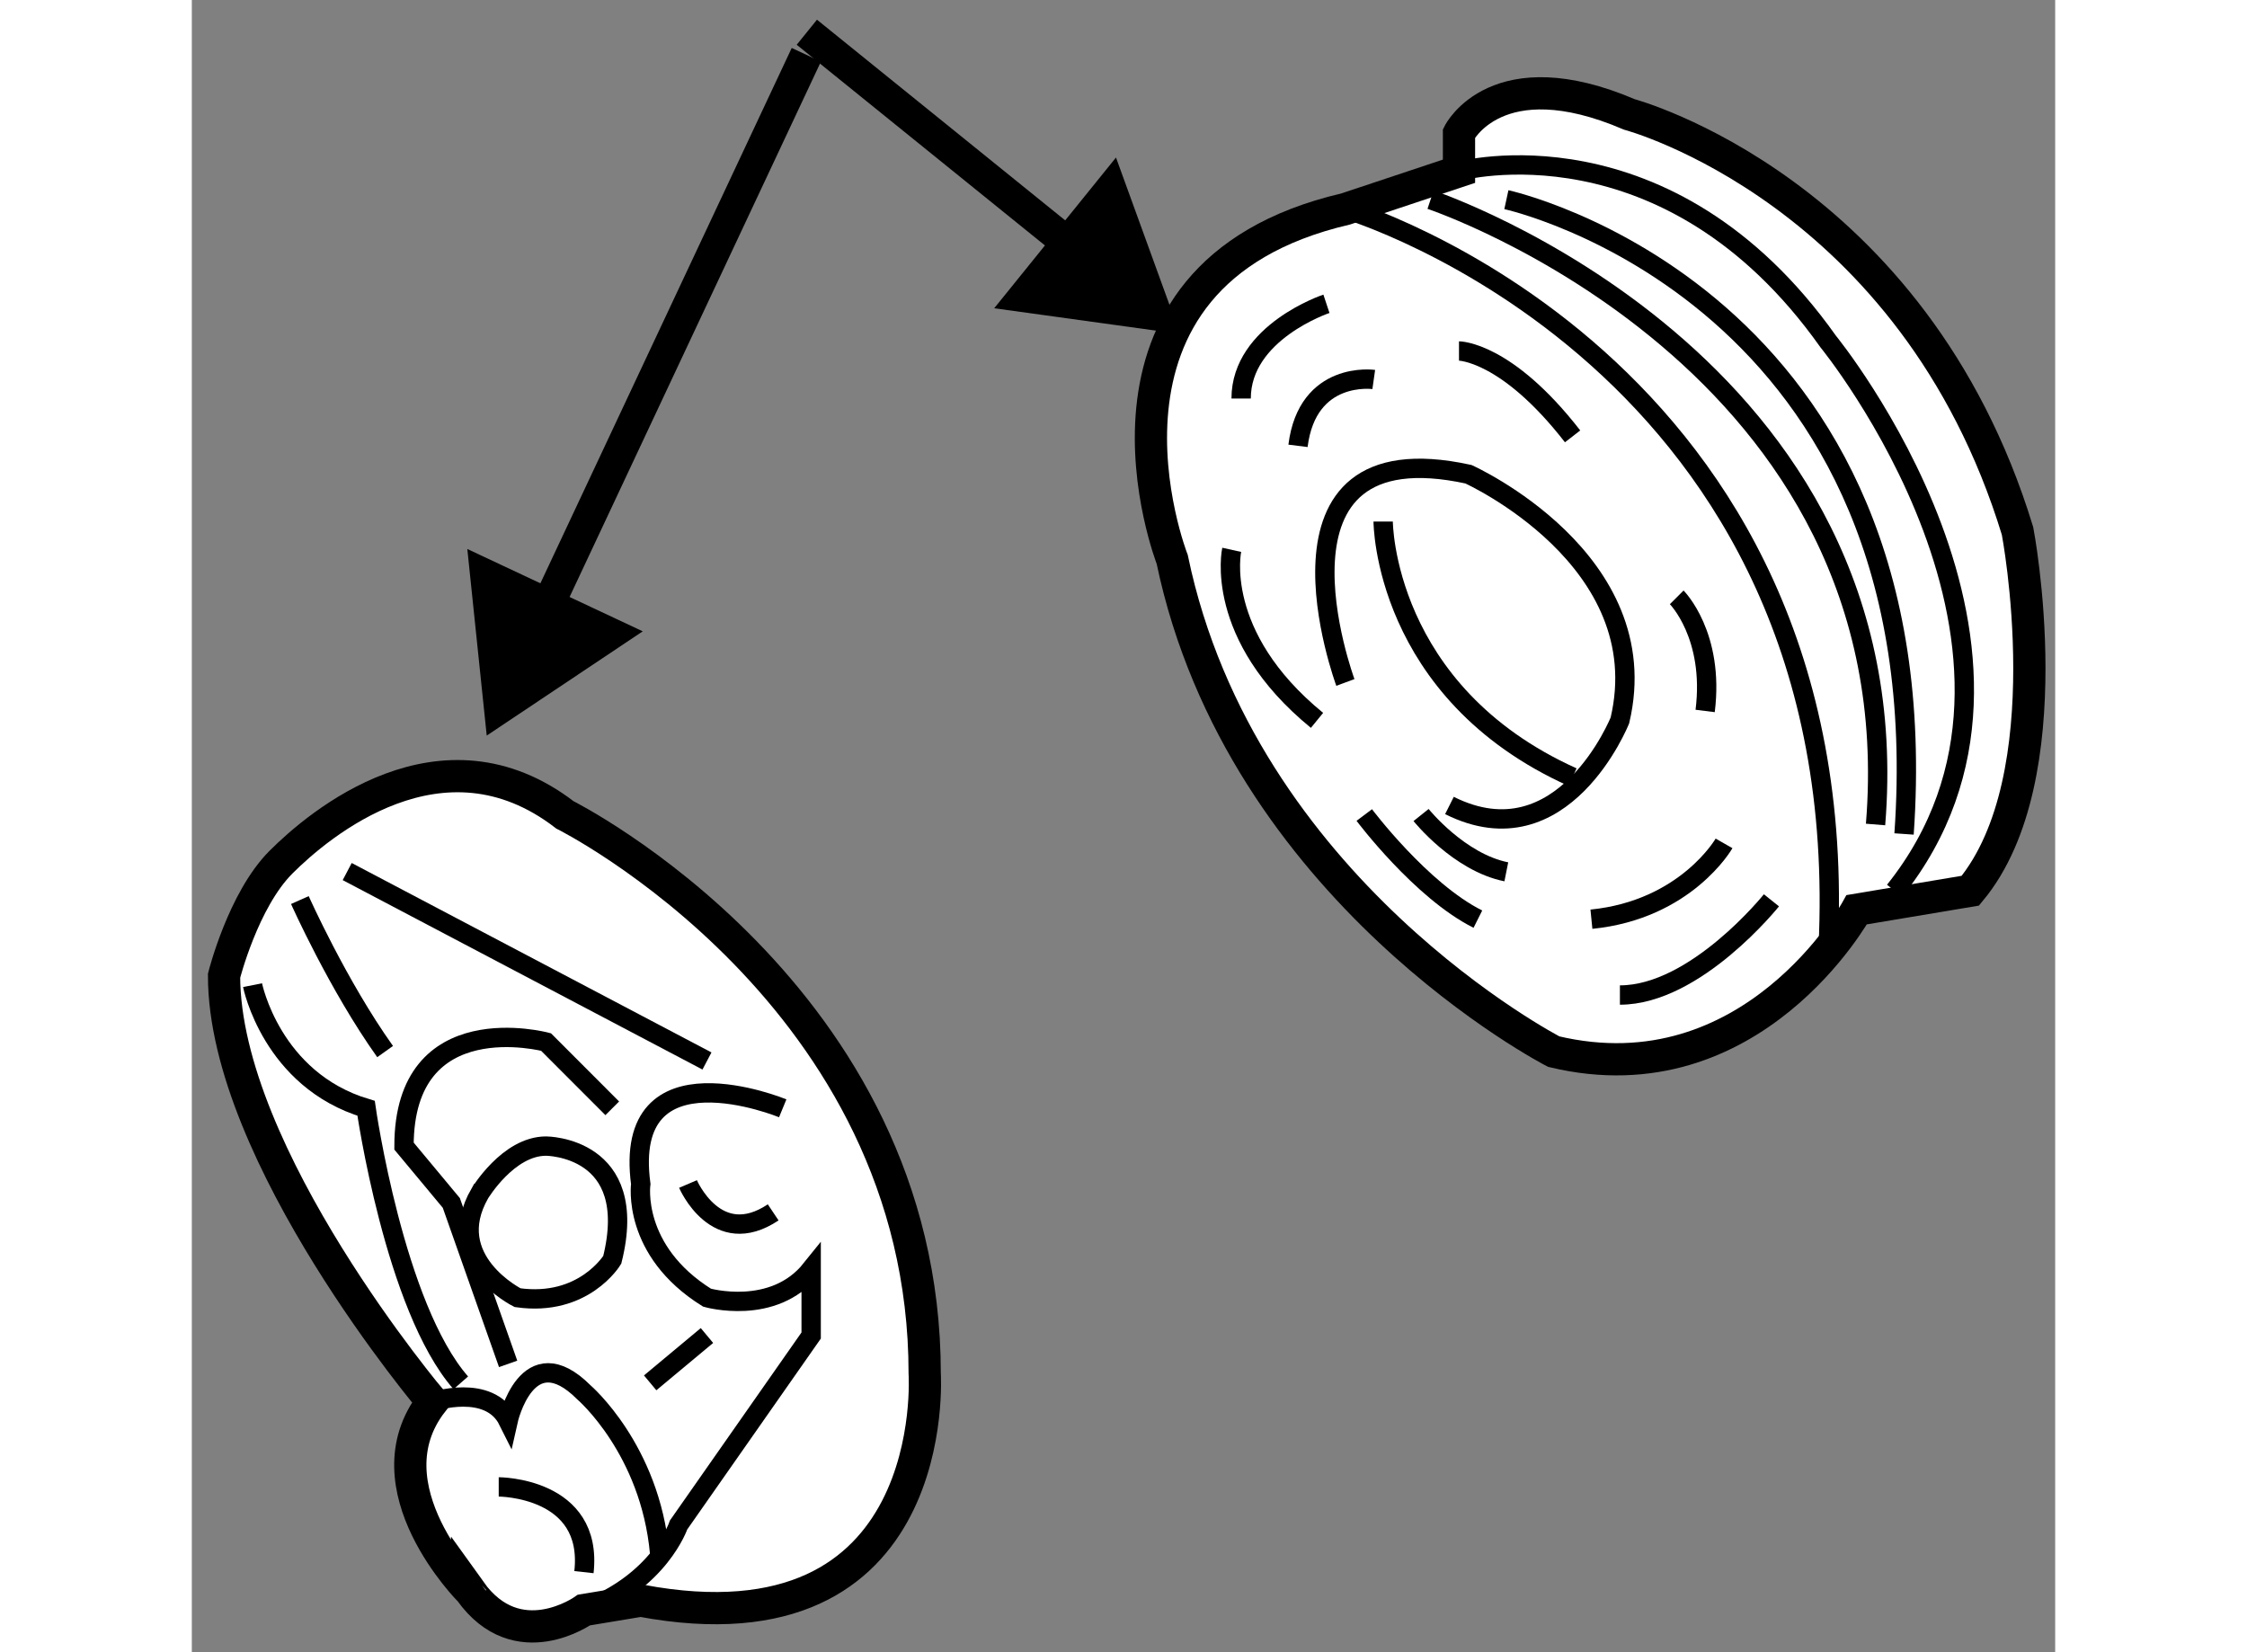 <?xml version="1.0" encoding="utf-8"?>
<!-- Generator: Adobe Illustrator 15.1.0, SVG Export Plug-In . SVG Version: 6.00 Build 0)  -->
<!DOCTYPE svg PUBLIC "-//W3C//DTD SVG 1.1//EN" "http://www.w3.org/Graphics/SVG/1.1/DTD/svg11.dtd">
<svg version="1.1" xmlns="http://www.w3.org/2000/svg" xmlns:xlink="http://www.w3.org/1999/xlink" x="0px" y="0px" width="244.8px"
	 height="180px" viewBox="139.006 110.338 28.901 25.626" enable-background="new 0 0 244.8 180" xml:space="preserve">
	
<rect x="139.006" y="110.338" width="28.901" height="25.626" fill="#808080" stroke="none"/>
	
<g><path fill="#FFFFFF" stroke="#000000" stroke-width="0.5" d="M158.66,112.994v-0.588c0,0,0.587-1.174,2.643-0.293
			c0,0,4.406,1.174,6.02,6.46c0,0,0.734,3.818-0.732,5.58l-1.762,0.295c0,0-1.615,2.938-4.699,2.201c0,0-4.848-2.496-5.918-7.635
			c0,0-1.719-4.406,2.688-5.434L158.66,112.994z"></path><path fill="none" stroke="#000000" stroke-width="0.3" d="M156.898,113.581c0,0,7.93,2.35,7.488,11.455"></path><path fill="none" stroke="#000000" stroke-width="0.3" d="M158.66,112.994c0,0,3.23-0.881,5.727,2.642
			c0,0,3.963,4.848,1.029,8.518"></path><path fill="none" stroke="#000000" stroke-width="0.3" d="M159.395,113.435c0,0,6.754,1.469,6.168,9.838"></path><path fill="none" stroke="#000000" stroke-width="0.3" d="M158.219,113.435c0,0,7.49,2.496,6.902,9.691"></path><path fill="none" stroke="#000000" stroke-width="0.3" d="M156.898,120.923c0,0-1.47-3.965,1.908-3.23c0,0,2.938,1.322,2.35,3.818
			c0,0-0.881,2.203-2.644,1.32"></path><path fill="none" stroke="#000000" stroke-width="0.3" d="M157.484,118.427c0,0,0.002,2.643,2.938,3.965"></path><path fill="none" stroke="#000000" stroke-width="0.3" d="M158.66,115.782c0,0,0.734,0,1.762,1.324"></path><path fill="none" stroke="#000000" stroke-width="0.3" d="M157.338,116.224c0,0-1.028-0.146-1.175,1.029"></path><path fill="none" stroke="#000000" stroke-width="0.3" d="M156.604,115.05c0,0-1.323,0.439-1.323,1.469"></path><path fill="none" stroke="#000000" stroke-width="0.3" d="M162.037,119.603c0,0,0.588,0.588,0.441,1.762"></path><path fill="none" stroke="#000000" stroke-width="0.3" d="M162.771,123.419c0,0-0.588,1.029-2.057,1.176"></path><path fill="none" stroke="#000000" stroke-width="0.3" d="M163.506,124.302c0,0-1.174,1.469-2.35,1.469"></path><path fill="none" stroke="#000000" stroke-width="0.3" d="M158.072,122.979c0,0,0.587,0.734,1.322,0.881"></path><path fill="none" stroke="#000000" stroke-width="0.3" d="M155.135,118.866c0,0-0.293,1.324,1.323,2.645"></path><path fill="none" stroke="#000000" stroke-width="0.3" d="M157.191,122.979c0,0,0.881,1.174,1.762,1.615"></path></g><g><path fill="#FFFFFF" stroke="#000000" stroke-width="0.5" d="M142.737,132.08c0,0-3.231-3.818-3.231-6.608
			c0,0,0.295-1.174,0.883-1.762c0.587-0.587,2.495-2.203,4.404-0.733c0,0,5.58,2.788,5.58,8.663c0,0,0.295,4.405-4.405,3.524
			l-0.88,0.146c0,0-1.029,0.734-1.764-0.294C143.324,135.017,141.709,133.4,142.737,132.08z"></path><line fill="none" stroke="#000000" stroke-width="0.3" x1="141.416" y1="123.856" x2="146.996" y2="126.794"></line><path fill="none" stroke="#000000" stroke-width="0.3" d="M140.682,124.298c0,0,0.588,1.32,1.322,2.35"></path><path fill="none" stroke="#000000" stroke-width="0.3" d="M145.527,127.528L144.5,126.5c0,0-2.203-0.588-2.203,1.614l0.734,0.882
			l0.881,2.496"></path><path fill="none" stroke="#000000" stroke-width="0.3" d="M139.948,125.618c0,0,0.293,1.469,1.761,1.91
			c0,0,0.44,3.083,1.469,4.258"></path><path fill="none" stroke="#000000" stroke-width="0.3" d="M145.088,135.311c1.174-0.441,1.468-1.321,1.468-1.321l2.056-2.938
			v-1.027c-0.588,0.734-1.615,0.44-1.615,0.44c-1.175-0.733-1.028-1.763-1.028-1.763c-0.293-2.202,2.202-1.174,2.202-1.174"></path><path fill="none" stroke="#000000" stroke-width="0.3" d="M142.737,132.08c0,0,0.882-0.295,1.175,0.293
			c0,0,0.295-1.321,1.176-0.439c0,0,1.027,0.88,1.174,2.496"></path><path fill="none" stroke="#000000" stroke-width="0.3" d="M143.766,133.4c0,0,1.469,0,1.322,1.322"></path><path fill="none" stroke="#000000" stroke-width="0.3" d="M146.702,128.702c0,0,0.44,1.029,1.321,0.44"></path><path fill="none" stroke="#000000" stroke-width="0.3" d="M144.5,128.114c0,0,1.468,0,1.027,1.764c0,0-0.441,0.733-1.469,0.587
			c0,0-1.175-0.587-0.586-1.616C143.473,128.849,143.912,128.114,144.5,128.114z"></path><line fill="none" stroke="#000000" stroke-width="0.3" x1="146.996" y1="131.052" x2="146.115" y2="131.786"></line></g><g><line fill="none" stroke="#000000" stroke-width="0.5" x1="153.289" y1="114.673" x2="148.545" y2="110.838"></line><polygon points="151.451,115.119 154.334,115.518 153.34,112.781 		"></polygon><line fill="none" stroke="#000000" stroke-width="0.5" x1="144.15" y1="120.532" x2="148.537" y2="111.188"></line><polygon points="143.279,118.853 143.58,121.747 146,120.13 		"></polygon></g>


</svg>